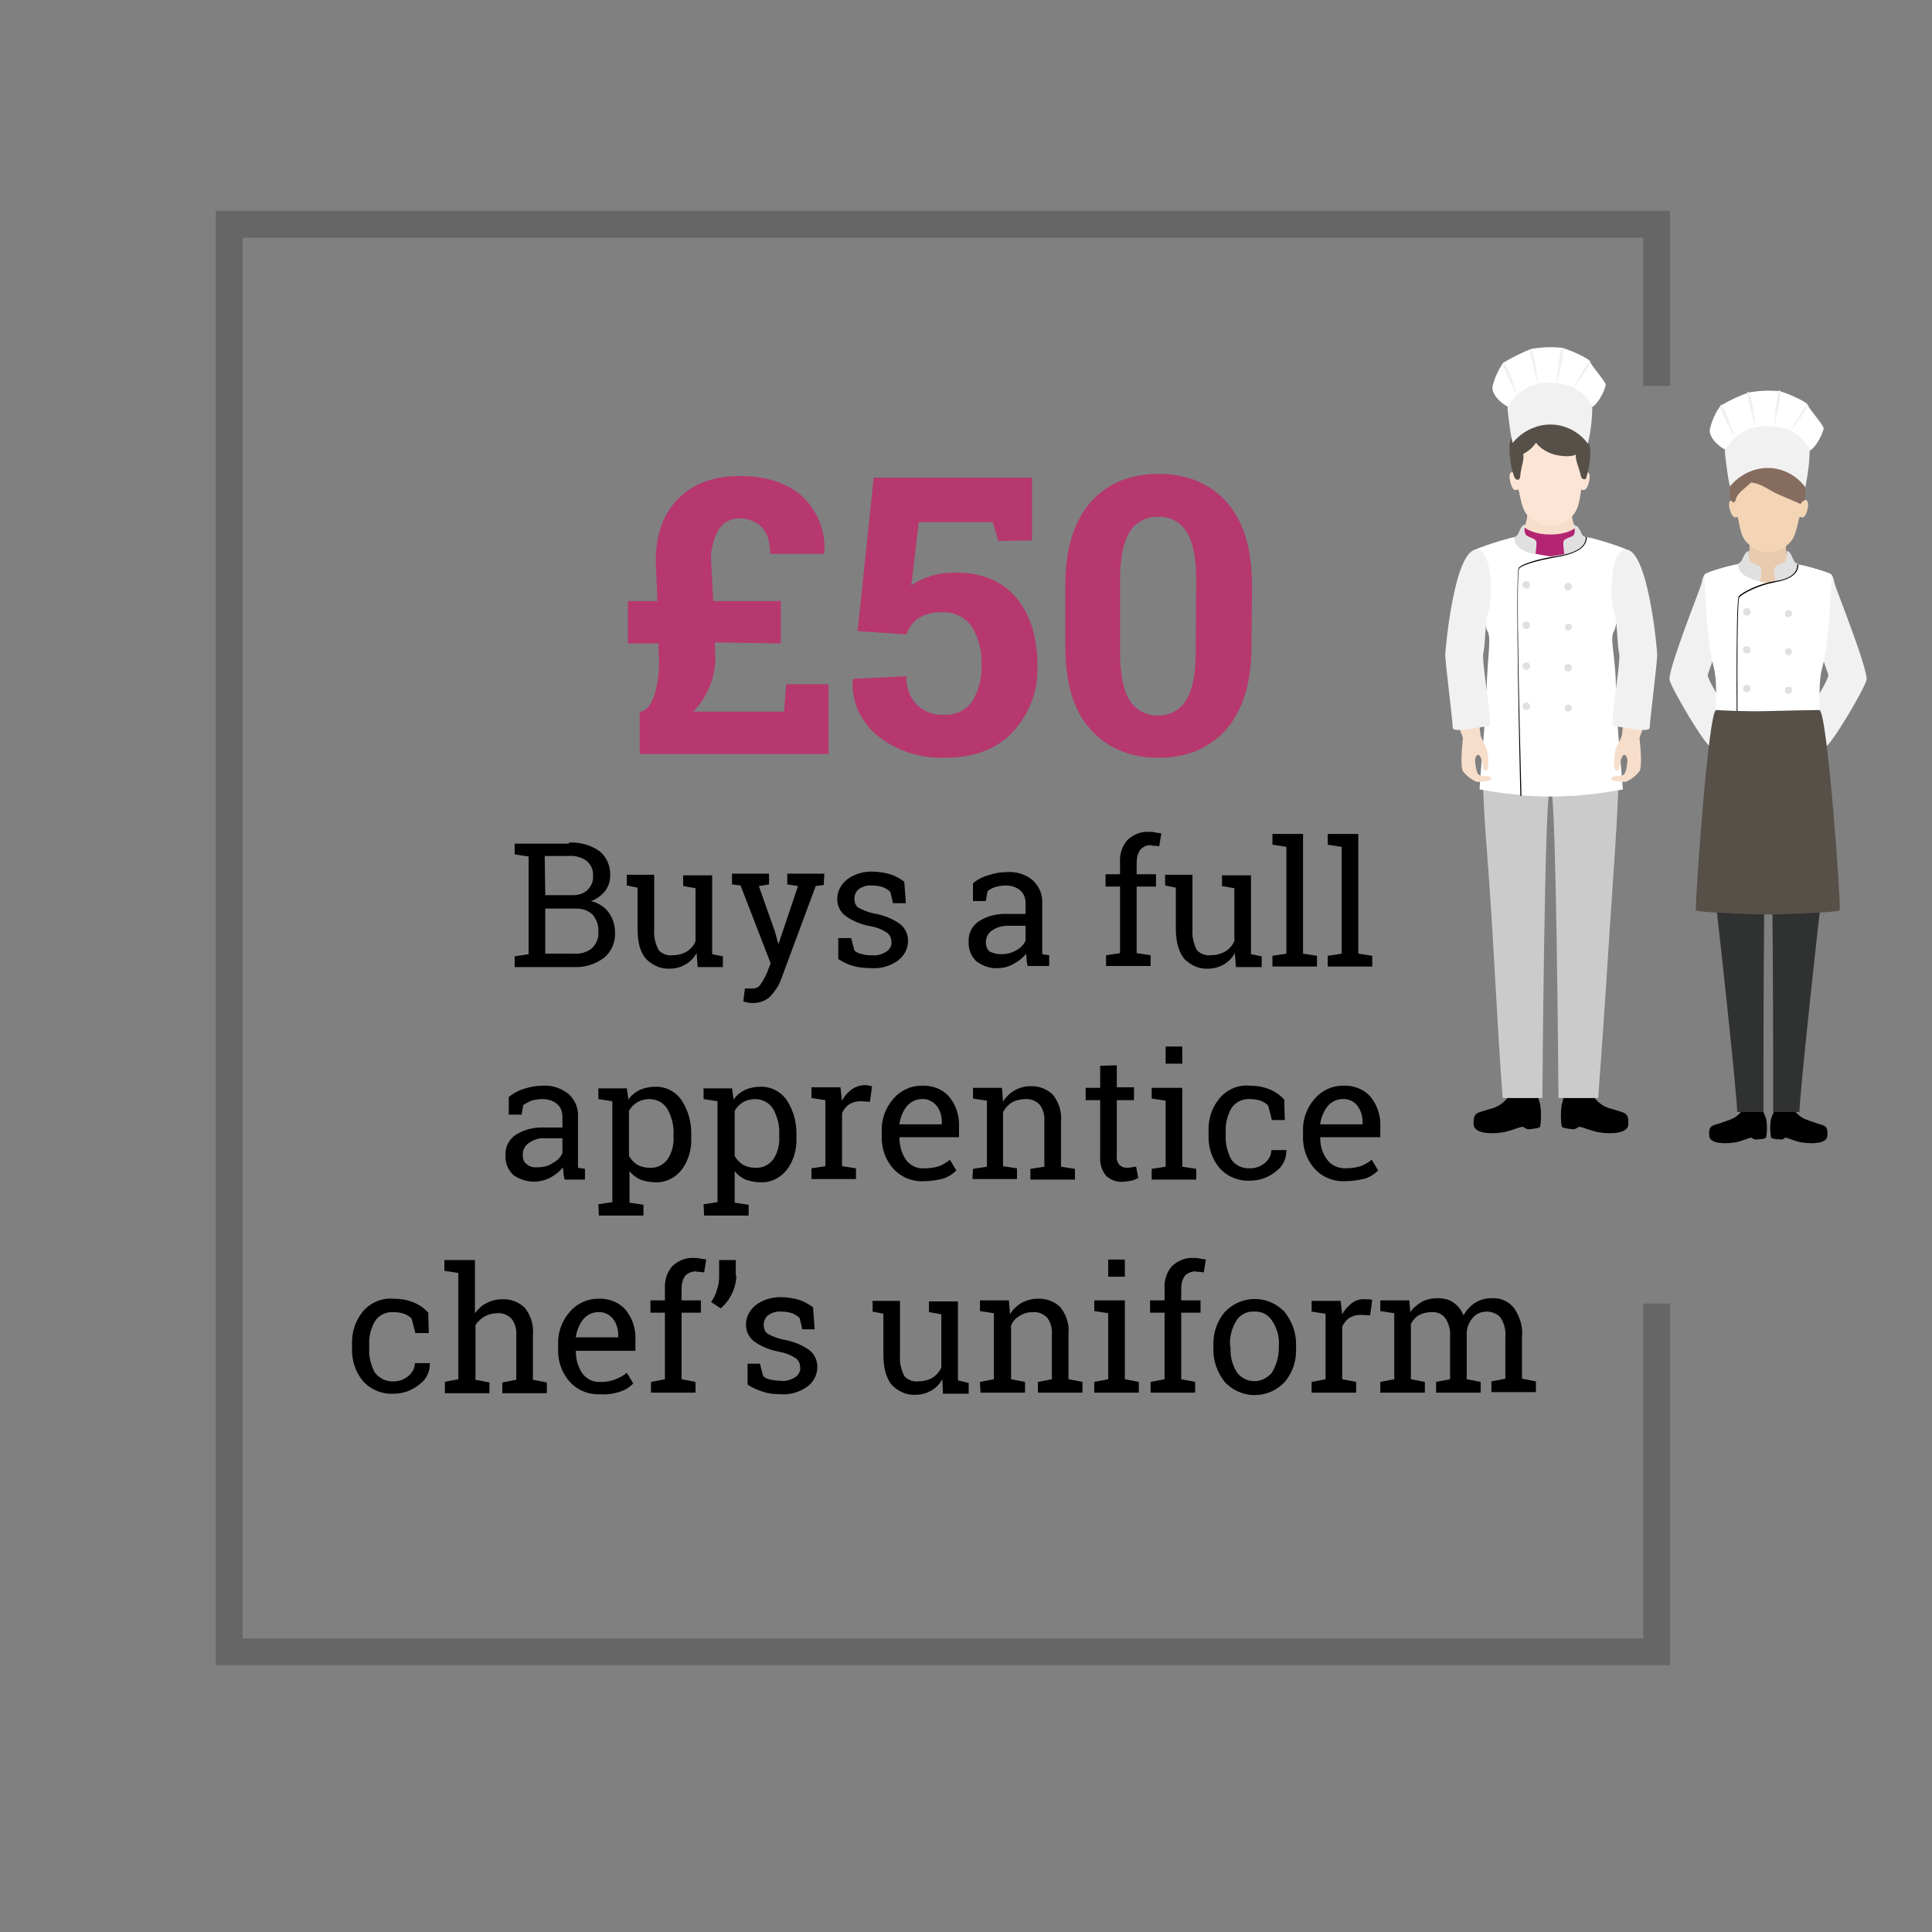 <?xml version="1.0" encoding="utf-8"?>
<!-- Generator: Adobe Illustrator 23.1.1, SVG Export Plug-In . SVG Version: 6.00 Build 0)  -->
<svg version="1.1" id="Layer_1" xmlns="http://www.w3.org/2000/svg" xmlns:xlink="http://www.w3.org/1999/xlink" x="0px" y="0px"
	 viewBox="0 0 360 360" style="enable-background:new 0 0 360 360;" xml:space="preserve">
<rect x="0" y="0" width="360" height="360" fill="#808080" stroke="none"/>
<style type="text/css">
	.st0{fill:#F1F1F1;}
	.st1{fill:#010000;}
	.st2{fill:#303131;}
	.st3{fill:#E8CBAF;}
	.st4{fill:#F3D5B6;}
	.st5{fill:#866B5F;}
	.st6{fill:#FFFFFF;}
	.st7{fill:#E1E0E0;}
	.st8{fill:#575049;}
	.st9{fill:#CBCBCB;}
	.st10{fill:#F7DECB;}
	.st11{fill:#B32572;}
	.st12{fill:#FCE5D5;}
	.st13{fill:#B6386E;}
	.st14{fill:#666666;}
</style>
<title>Artboard 19</title>
<path class="st0" d="M319.6,108.9c-0.2-0.8-1.2-2.1-1.9-1.8l-0.1,0.1c-0.3,0.2-0.4,0.9-0.6,1.7s-6.3,16.1-5.9,17.8
	c0.4,1.7,6.6,12.2,7.7,12.5c0.9-0.6,1.8-1.3,2.6-2c1.3-1,2.4-2.1,2.4-2.1c-0.9-0.9-5.4-7.8-5.6-9.3c0,0,2.2-6.3,2.6-8.1l-0.3-3.8
	C320.4,112.2,320.1,110.5,319.6,108.9L319.6,108.9z"/>
<path class="st0" d="M339.3,108.9c0.2-0.8,1.2-2.1,1.9-1.8l0.1,0.1c0.3,0.2,0.4,0.9,0.6,1.7s6.3,16.1,5.9,17.8
	c-0.4,1.7-6.6,12.2-7.7,12.5c-0.9-0.6-1.8-1.3-2.6-2c-1.3-1-2.4-2.1-2.4-2.1c0.9-0.9,5.4-7.8,5.6-9.3c0,0-2.2-6.3-2.6-8.1l0.3-3.8
	C338.5,112.2,338.8,110.5,339.3,108.9L339.3,108.9z"/>
<path class="st1" d="M324.5,207.1c-1.2,1.5-2.5,1.6-3.7,2.1c-1.6,0.6-2.5,0.3-2.3,2.5c0.1,1.3,2.5,1.5,4.6,1.2
	c1.5-0.2,2.9-1,3.3-0.9c0.3,0.3,0.7,0.4,1.1,0.3c0.7,0,1.5-0.1,1.6-0.4c0.2-1.1,0.2-2.3,0-3.4c-0.2-0.5-0.3-0.9-0.6-1.4L324.5,207.1
	z"/>
<path class="st1" d="M334.5,207.1c1.2,1.5,2.5,1.6,3.7,2.1c1.6,0.6,2.5,0.3,2.3,2.5c-0.1,1.3-2.5,1.5-4.6,1.2
	c-1.5-0.2-2.9-1-3.3-0.9c-0.3,0.3-0.6,0.4-1,0.3c-0.7,0-1.5-0.1-1.6-0.4c-0.2-1.1-0.2-2.3,0-3.4c0.2-0.5,0.3-0.9,0.6-1.4
	L334.5,207.1z"/>
<path class="st2" d="M337.9,134.8h-16.8c-0.8,1.6-4.3,8.7-2.4,24.6s5,45,5,47.8h4.9c0,0-0.1-57.1,0.8-58.1h0.2
	c0.9,0.9,0.8,58.1,0.8,58.1h4.9c0-2.8,3.1-31.9,5-47.8S339,136.4,337.9,134.8L337.9,134.8z"/>
<path class="st3" d="M329.5,124.3c1-3.8,7.8-16,7.6-16.5s0.7,0-2-1.6s-2.3-4.4-2.3-5.2H326c0,0.8,0.3,3.6-2.3,5.2s-1.6,1.7-1.8,2.2
	s6.5,12.1,7.5,15.8v0.4c0-0.1,0-0.1,0-0.2c0,0.1,0,0.1,0,0.2L329.5,124.3L329.5,124.3z"/>
<path class="st4" d="M333.5,101.1l-0.3,0.3c-0.3,0.3-0.7,0.6-1.1,0.8c-0.3,0.2-0.7,0.4-1.1,0.5c-0.3,0.1-0.7,0.2-1,0.2
	c-0.4,0.1-0.9,0.1-1.3,0c-0.4-0.1-0.7-0.2-1-0.3c-0.4-0.1-0.7-0.3-1.1-0.6c-0.4-0.3-0.8-0.6-1.1-0.9c-1.5-1.4-1.5-5.1-1.8-4.8
	c-0.8,0.6-1.4-1.1-1.5-2s0.3-1.4,0.8-1s0.4,0,0.5-0.6c0-0.2,0.1-0.3,0.1-0.5s0.2-0.5,0.3-0.8c0.1-0.3,0.3-0.6,0.4-0.9
	c0.2-0.3,0.4-0.7,0.6-1c0.2-0.3,0.5-0.6,0.8-0.9c0.3-0.3,0.6-0.6,1-0.8c0.4-0.2,0.8-0.4,1.3-0.6c0.5-0.1,1.1-0.2,1.6-0.2
	c0.5,0,1,0.1,1.5,0.2c0.4,0.1,0.9,0.3,1.3,0.6c0.4,0.2,0.7,0.5,1,0.8c0.3,0.3,0.6,0.6,0.8,0.9c0.2,0.3,0.4,0.7,0.6,1
	c0.1,0.3,0.3,0.6,0.4,0.9s0.2,0.5,0.3,0.8s0.1,0.3,0.1,0.5c0.1,0.5,0.1,1,0.5,0.6s0.9,0,0.8,1s-0.6,2.6-1.4,2
	C335,96.1,335,99.7,333.5,101.1L333.5,101.1z"/>
<path class="st5" d="M326.3,89.9c1.4,0.2,1.9,0.5,4.2,1.8c2,1,4.5,1.9,4.9,2.2c0.2,0.1,0.3-0.5,0.9-0.7c0.3-2,0-4-1-5.8
	c-1.6-2.7-6.2-3.8-9.4-2c-0.3,0.2-0.1,0.3-0.9,0.5c-1.6,0.4-2.7,3-2.7,5.6s0.3,1.4,0.7,2.2c0.1,0.3,0.3-1.2,1.6-2.3L326.3,89.9
	L326.3,89.9z"/>
<path class="st6" d="M324.3,105.1c0-0.3-6.7,1.5-6.7,2s0.4,11.7,1.5,16.3c0.6,2.3,0.8,3.3,0.6,9.7c-0.1,5.1-1.7,10.2-1.9,13.1
	c0,0,6.4,1.7,17.2,1c0,0,0.4-35.1-0.3-35.9c-1.1-1.4-2.8-2.3-4.6-2.5C327.4,108.3,324.3,107.7,324.3,105.1L324.3,105.1z"/>
<path class="st6" d="M334.8,105.2c0-0.3,6.5,1.5,6.5,1.9s-0.4,11.7-1.5,16.3c-0.6,2.3-0.9,3.3-0.7,9.7c0.1,5.1,1.7,10.2,1.9,13.1
	c0,0-6.3,1.7-17.1,1c0,0-0.5-35.2,0.2-36c1.6-1.3,3.4-2.2,5.4-2.6C332.8,107.9,334.7,107.7,334.8,105.2L334.8,105.2z"/>
<path class="st7" d="M333.9,114.3c0,0.4-0.3,0.7-0.6,0.7c0,0,0,0,0,0c-0.4,0-0.7-0.2-0.7-0.6c0-0.4,0.2-0.7,0.6-0.7
	c0.1,0,0.1,0,0.2,0C333.6,113.7,333.9,113.9,333.9,114.3z"/>
<path class="st7" d="M326.2,114c0,0.4-0.3,0.7-0.7,0.7s-0.7-0.3-0.7-0.7c0-0.4,0.3-0.7,0.7-0.7S326.2,113.6,326.2,114L326.2,114z"/>
<path class="st7" d="M333.9,121.4c0,0.4-0.3,0.7-0.6,0.7c0,0,0,0,0,0c-0.4,0-0.7-0.2-0.7-0.6c0-0.4,0.2-0.7,0.6-0.7
	c0.1,0,0.1,0,0.2,0C333.6,120.8,333.9,121.1,333.9,121.4z"/>
<path class="st7" d="M326.2,121.1c0,0.4-0.3,0.7-0.7,0.7s-0.7-0.3-0.7-0.7c0-0.4,0.3-0.7,0.7-0.7S326.2,120.8,326.2,121.1
	L326.2,121.1z"/>
<path class="st7" d="M333.9,128.6c0,0.4-0.3,0.7-0.6,0.7c0,0,0,0,0,0c-0.4,0-0.7-0.2-0.7-0.6c0-0.4,0.2-0.7,0.6-0.7
	c0.1,0,0.1,0,0.2,0C333.6,127.9,333.9,128.2,333.9,128.6z"/>
<path class="st7" d="M326.2,128.3c0,0.4-0.3,0.7-0.7,0.7c-0.4,0-0.7-0.3-0.7-0.7c0-0.4,0.3-0.7,0.7-0.7S326.2,127.9,326.2,128.3
	L326.2,128.3z"/>
<path class="st7" d="M333.9,137c0,0.4-0.3,0.6-0.6,0.6c-0.4,0-0.7-0.3-0.7-0.6s0.3-0.7,0.6-0.7C333.6,136.3,333.9,136.6,333.9,137
	C333.9,137,333.9,137,333.9,137z"/>
<path class="st7" d="M326.2,136.6c0,0.4-0.3,0.7-0.7,0.7c-0.4,0-0.7-0.3-0.7-0.7c0-0.4,0.3-0.7,0.7-0.7S326.2,136.3,326.2,136.6
	L326.2,136.6z"/>
<path class="st7" d="M328,108.3c0.1-0.7,0.2-1.4,0.2-2.2c0-0.9-1.7-0.9-2.1-1.6c-0.3-0.6-0.3-1.2-0.2-1.8c0,0-0.5-0.2-1.1,1.2
	s-0.9,0.8-0.9,1.2S323.6,107.4,328,108.3L328,108.3z"/>
<path class="st7" d="M330.8,108.3c-0.1-0.7-0.2-1.5-0.2-2.2c0-0.9,1.7-0.9,2.1-1.6c0.3-0.6,0.3-1.2,0.2-1.8c0,0,0.5-0.3,1.1,1.2
	s0.9,0.8,0.9,1.2S335.3,107.5,330.8,108.3L330.8,108.3z"/>
<path class="st1" d="M323.7,147.2c0-3.6-0.4-35.3,0.3-36.1s3.9-2.4,6.7-2.8c2.7-0.4,4.2-1.4,4.2-3.1h0.2c0,1.8-1.6,2.8-4.4,3.3
	s-5.9,2-6.6,2.8c-0.5,0.7-0.4,21.9-0.2,36L323.7,147.2z"/>
<path class="st8" d="M339,132.3c-1.5,0-5.4,0.1-9.6,0.2s-8.1-0.1-9.6-0.2s-4,36.7-3.8,37.3c0.1,0.3,5.4,0.6,11.6,0.8h3.6
	c6.2-0.2,11.5-0.5,11.6-0.8C343.1,169,340.5,132.3,339,132.3L339,132.3z"/>
<path class="st6" d="M321.5,83.8c-1.1-0.5-3.1-2.2-2.9-3.8c0.4-1.6,1-3.1,2-4.4c1.7-1,3.5-1.9,5.4-2.5c1.8-0.3,3.7-0.4,5.6-0.2
	c1.1,0.2,5.2,2,5.3,2.6s2.9,3.7,2.9,4.3s-1.2,3.4-2.6,4.2L321.5,83.8z"/>
<path class="st0" d="M337.2,83.7c-0.5-0.8-2.2-4.3-7.7-4.3h-0.2c-3.2-0.1-6.2,1.6-7.8,4.4c-0.1,0.1-0.1,0.3-0.1,0.4
	c0.1,1.3,0.8,6.6,1,6.4c1.7-2.1,4.3-3.4,7-3.4c2.8,0,5.4,1.4,7,3.6C336.9,88.3,337.2,86,337.2,83.7L337.2,83.7z"/>
<path class="st0" d="M323.2,81.6c-0.6-2.3-2-6.2-2.6-6.1S323.3,81.8,323.2,81.6z"/>
<path class="st0" d="M327.1,79.6c-0.2-2.4-0.8-6.6-1.4-6.6S327.2,79.8,327.1,79.6z"/>
<path class="st0" d="M330.6,79.4c0.6-2.3,1.5-6.4,1-6.7S330.5,79.6,330.6,79.4z"/>
<path class="st0" d="M333.6,80.4c1.3-1.6,3.5-4.7,3.2-5.1S333.5,80.5,333.6,80.4z"/>
<path class="st1" d="M281.1,204.3c-0.9,1.3-2.2,2.1-3.7,2.4c-1.9,0.7-3,0.4-2.8,2.9c0.1,1.5,2.9,1.8,5.4,1.4c1.8-0.3,3.4-1.2,3.9-1
	c0.3,0.3,0.8,0.5,1.2,0.4c0.9-0.1,1.8-0.2,1.9-0.5c0.2-1.3,0.2-2.7,0-4.1c-0.2-0.5-0.3-1.1-0.4-1.6L281.1,204.3z"/>
<path class="st1" d="M296.9,204.3c0.9,1.3,2.2,2.1,3.7,2.4c1.9,0.7,3,0.4,2.8,2.9c-0.1,1.5-2.9,1.8-5.4,1.4c-1.8-0.3-3.4-1.2-3.9-1
	c-0.3,0.3-0.8,0.5-1.2,0.4c-0.8-0.1-1.8-0.2-1.9-0.5c-0.2-1.3-0.2-2.7,0-4.1c0.2-0.5,0.3-1.1,0.4-1.6L296.9,204.3z"/>
<path class="st9" d="M300,132.9h-22.1c-1.3,5.4-2.3,6.6-0.9,24.8c1.4,17.9,1.8,31.1,3,46.9h7.4c0,0,0.4-56.6,1.4-57.6h0.2
	c1,1,1.4,57.6,1.4,57.6h7.4c1.2-15.8,1.8-26.7,3.1-45.6C302,142.3,301.8,139.2,300,132.9L300,132.9z"/>
<path class="st10" d="M288.8,120.5c1.2-4.2,9.5-17.7,9.3-18.3s0.8,0-2.4-1.8s-2.8-4.9-2.8-5.8h-8.3c0,0.9,0.4,4-2.8,5.8
	s-2,1.9-2.2,2.5s7.9,13.4,9.1,17.6v0.4c0-0.1,0-0.2,0.1-0.2c0,0.1,0,0.2,0,0.2L288.8,120.5L288.8,120.5z"/>
<path class="st11" d="M284.1,98.3c0.4,0.3,1.8,1.3,4.8,1.3c3.1,0,4.5-1.1,4.7-1.3s1,3.3,1.2,3.6s-2.2,2.2-6.4,2.1s-5.4-0.7-5.6-1.7
	S284.1,98.3,284.1,98.3z"/>
<path class="st6" d="M282.4,100.1c0-0.3-8.1,2.2-8.1,2.7s2.2,13.7,2.9,14.9s0,4.4-0.2,10.7c-0.1,5.1-1.2,15.8-1.3,18.7
	c6.3,1.2,12.6,1.5,19,1.1c0,0,0.9-41.7,0.2-42.5s-3.8-1.7-6.5-2.1S282.5,102.6,282.4,100.1L282.4,100.1z"/>
<path class="st12" d="M293,96.1l-0.3,0.3c-0.4,0.3-0.7,0.6-1.1,0.8c-0.4,0.2-0.7,0.4-1.1,0.5c-0.3,0.1-0.7,0.2-1.1,0.2
	c-0.4,0.1-0.9,0.1-1.3,0c-0.4-0.1-0.7-0.2-1.1-0.3c-0.4-0.2-0.8-0.4-1.1-0.6c-0.4-0.3-0.8-0.6-1.2-0.9c-1.5-1.5-1.5-5.2-1.9-4.9
	c-0.9,0.6-1.4-1.1-1.5-2.1s0.4-1.4,0.8-1s0.4,0,0.5-0.6c0-0.2,0.1-0.4,0.1-0.5c0.1-0.3,0.2-0.5,0.3-0.8s0.3-0.6,0.4-0.9
	c0.2-0.3,0.4-0.7,0.6-1c0.2-0.4,0.5-0.7,0.8-1c0.3-0.3,0.7-0.6,1.1-0.8c0.4-0.2,0.9-0.4,1.3-0.6c0.5-0.1,1.1-0.2,1.6-0.2
	c0.5,0,1.1,0.1,1.6,0.2c0.5,0.1,0.9,0.3,1.3,0.6c0.4,0.2,0.7,0.5,1,0.8c0.3,0.3,0.6,0.6,0.8,1c0.4,0.6,0.8,1.3,1,1.9
	c0.1,0.3,0.2,0.5,0.3,0.8c0.1,0.2,0.1,0.3,0.1,0.5c0.1,0.6,0.1,1,0.5,0.6s0.9,0,0.8,1s-0.6,2.7-1.5,2.1
	C294.5,91,294.5,94.7,293,96.1L293,96.1z"/>
<path class="st8" d="M282.2,80.5c-0.4,0.5-0.6,1.1-0.8,1.7c-0.2,1.1-0.2,2.2,0,3.2c0.1,1.1,0.3,2.2,0.7,3.3c0.1,0.3,0.3,0.7,0.7,0.7
	s0.5-0.5,0.5-1c0.2-1.5,0.8-3.1,0.5-3.8c1-0.5,1.8-1.2,2.4-2.1c0.8,1,1.9,1.7,3.1,2.1c0.8,0.3,3.3,0.7,4.3,0.1c0,1.3,0.6,2.3,1,4.1
	c0,0.1,0.2,0.5,0.6,0.5s0.4-0.2,0.4-0.4c0.4-1.2,0.6-2.5,0.7-3.7c0.1-1,0-2-0.3-3c-0.7-1.7-2-3.1-3.7-3.8c-2-1-4.9-1-6.2,1.1
	c-0.1,0.1-0.1,0.2-0.2,0.3c-0.6-0.1-1.2-0.2-1.8-0.2C283.4,79.5,282.7,79.9,282.2,80.5L282.2,80.5z"/>
<path class="st6" d="M295.5,100.1c0-0.3,8,2.1,8,2.6s-2,13.8-2.8,15s0.4,5.1,0.4,10.4c0,5.1,1.1,16.1,1.3,19
	c-6.3,1.2-12.7,1.6-19.1,1.1c0,0-0.9-41.7-0.3-42.5s3.8-1.7,6.5-2.1S295.4,102.6,295.5,100.1L295.5,100.1z"/>
<path class="st7" d="M292.9,109.3c0,0.4-0.3,0.7-0.7,0.7c-0.4,0-0.7-0.3-0.7-0.7c0-0.4,0.3-0.7,0.7-0.7
	C292.6,108.6,292.9,108.9,292.9,109.3z"/>
<path class="st7" d="M285.1,109c0,0.4-0.3,0.7-0.7,0.7s-0.7-0.3-0.7-0.7c0-0.4,0.3-0.7,0.7-0.7S285.1,108.6,285.1,109L285.1,109z"/>
<path class="st7" d="M292.9,116.8c0,0.4-0.3,0.7-0.7,0.7c-0.4,0-0.6-0.4-0.6-0.7c0-0.3,0.3-0.5,0.6-0.6
	C292.6,116.2,292.9,116.5,292.9,116.8C292.9,116.8,292.9,116.8,292.9,116.8z"/>
<path class="st7" d="M285.1,116.5c0,0.4-0.3,0.7-0.7,0.7s-0.7-0.3-0.7-0.7l0,0c0-0.4,0.3-0.7,0.7-0.7S285.1,116.1,285.1,116.5z"/>
<path class="st7" d="M292.9,124.4c0,0.4-0.3,0.7-0.7,0.7c-0.4,0-0.7-0.3-0.7-0.7c0-0.4,0.3-0.7,0.7-0.7
	C292.6,123.7,292.9,124,292.9,124.4z"/>
<path class="st7" d="M285.1,124.1c0,0.4-0.3,0.7-0.7,0.7s-0.7-0.3-0.7-0.7l0,0c0-0.4,0.3-0.7,0.7-0.7S285.1,123.7,285.1,124.1z"/>
<path class="st7" d="M292.9,131.9c0,0.4-0.3,0.7-0.7,0.7c-0.4,0-0.7-0.3-0.6-0.7c0-0.4,0.3-0.6,0.6-0.6
	C292.6,131.3,292.9,131.6,292.9,131.9z"/>
<path class="st7" d="M285.1,131.6c0,0.4-0.3,0.7-0.7,0.7s-0.7-0.3-0.7-0.7s0.3-0.7,0.7-0.7S285.1,131.3,285.1,131.6z"/>
<path class="st7" d="M286.1,103.3c0.1-0.7,0.2-1.4,0.2-2.2c0-0.9-1.7-0.9-2-1.5c-0.3-0.5-0.3-1.2-0.1-1.8c0,0-0.5-0.3-1.1,1.2
	s-0.9,0.8-0.9,1.1S281.8,102.4,286.1,103.3z"/>
<path class="st7" d="M291.5,103.3c-0.1-0.7-0.2-1.4-0.2-2.2c0-0.9,1.7-0.9,2-1.5c0.2-0.5,0.2-1.2-0.1-1.7c0,0,0.7-0.3,1.3,1.1
	s0.9,0.8,0.9,1.1S295.8,102.4,291.5,103.3L291.5,103.3z"/>
<path class="st10" d="M276.5,144.6c-1.4,0.1-1.4-1.2-1.6-2.3s0.3-2,0.8-1.5s0.6,2.7,0.9,2.8s0.9,0.1,0.7-2.4s-0.9-2.6-1.4-4.1l0,0
	c-0.1-0.7-0.2-1.4-0.2-2.1l-3.8,0.4c0.2,1,0.4,1.1,0.7,2.1l0,0c-0.2,1.9-0.5,5.4,0,6.2c0.7,0.9,1.6,1.6,2.6,2c0.9,0,1.7-0.1,2.5-0.3
	C278,145.2,278.1,144.5,276.5,144.6L276.5,144.6z"/>
<path class="st10" d="M301.6,144.6c1.4,0.1,1.4-1.2,1.6-2.3s-0.3-2-0.8-1.5s-0.6,2.7-0.9,2.8s-0.9,0.1-0.7-2.4s0.9-2.6,1.4-4.1l0,0
	c0.1-0.7,0.2-1.4,0.2-2.1l3.8,0.4c-0.2,1-0.4,1.1-0.7,2.1l0,0c0.2,1.9,0.5,5.4,0,6.2c-0.7,0.9-1.6,1.6-2.6,2c-0.9,0-1.7-0.1-2.5-0.3
	C300.1,145.2,300.1,144.5,301.6,144.6L301.6,144.6z"/>
<path class="st0" d="M275.3,102.4c-4.3-0.4-6,18.7-6,19.7c0.1,2.1,1.4,12.4,1.4,13.5s5.8-0.3,6.7-0.3s-1.4-12-1-13.6s0.3-6.3,1-7.9
	C278.1,112,278.2,102.7,275.3,102.4L275.3,102.4z"/>
<path class="st1" d="M283.3,148.3c-0.1-4.3-1-41.7-0.3-42.5s3.9-1.7,6.6-2.1s5.9-1.2,5.9-3.6h0.2c-0.1,2.5-3.2,3.3-6.1,3.8
	s-5.8,1.3-6.5,2s0.1,30.9,0.4,42.4L283.3,148.3z"/>
<path class="st0" d="M302.8,102.4c4.3-0.4,6,18.7,6,19.7c-0.1,2.1-1.4,12.4-1.4,13.5s-5.8-0.3-6.7-0.3s1.4-12,1-13.6s-0.3-6.3-1-7.9
	C300,112,299.9,102.7,302.8,102.4L302.8,102.4z"/>
<path class="st6" d="M281,75.8c-1.1-0.5-3.1-2.2-2.9-3.8c0.4-1.6,1.1-3.1,2-4.4c1.7-1,3.4-1.9,5.3-2.6c1.8-0.3,3.7-0.4,5.6-0.2
	c1.1,0.2,5.2,2,5.3,2.6s2.9,3.7,2.9,4.3s-1.2,3.4-2.6,4.2L281,75.8z"/>
<path class="st0" d="M296.7,75.7c-0.5-0.8-2.2-4.3-7.7-4.4h-0.2c-3.2-0.1-6.2,1.6-7.8,4.4c-0.1,0.1-0.1,0.3-0.1,0.4
	c0.1,1.3,0.8,6.6,1,6.4c1.7-2.1,4.3-3.4,7-3.4c2.8,0,5.4,1.4,7,3.6C296.4,80.4,296.7,78,296.7,75.7L296.7,75.7z"/>
<path class="st0" d="M282.7,73.7c-0.6-2.3-2-6.2-2.6-6.1S282.8,73.9,282.7,73.7z"/>
<path class="st0" d="M286.6,71.7c-0.2-2.4-0.8-6.6-1.4-6.6S286.7,71.9,286.6,71.7z"/>
<path class="st0" d="M290.1,71.5c0.6-2.3,1.5-6.4,1-6.7S290,71.7,290.1,71.5z"/>
<path class="st0" d="M293.1,72.4c1.3-1.6,3.5-4.7,3.2-5.1S293,72.6,293.1,72.4z"/>
<path class="st13" d="M133.2,119.7l0.1,3c0,1.8-0.4,3.6-1.1,5.3c-0.7,1.7-1.7,3.2-3,4.6h16.9l0.4-5.1h7.9v13h-35.2v-7.9h0.3
	c1.1-0.3,1.9-1.4,2.5-3.3c0.6-2,0.8-4,0.8-6l-0.1-3.4h-5.7v-7.9h5.5l-0.3-7.5c0-4.9,1.4-8.8,4.2-11.6c2.8-2.8,6.6-4.2,11.4-4.2
	c5,0,9,1.3,11.8,3.9c2.8,2.7,4.3,6.5,4,10.4l-0.1,0.2h-10c0-2.3-0.5-3.9-1.6-5c-1.1-1.1-2.6-1.6-4.1-1.6c-1.6,0-3.1,0.7-3.9,2.1
	c-1,1.8-1.5,3.8-1.4,5.8l0.4,7.5h12.6v7.9L133.2,119.7z"/>
<path class="st13" d="M186,100.8l-1-3.5h-13.8l-1.4,11.8c1.1-0.8,2.2-1.3,3.5-1.7c1.4-0.5,2.9-0.7,4.4-0.7c4.9-0.1,8.8,1.4,11.5,4.5
	c2.7,3.1,4.1,7.3,4.1,12.8c0.2,4.5-1.4,8.9-4.5,12.3c-3,3.3-7.3,4.9-12.9,4.9c-4.4,0.1-8.6-1.2-12.1-3.9c-3.3-2.5-5.2-6.5-4.9-10.6
	l0.1-0.2l9.9-0.5c-0.1,2,0.6,3.9,1.9,5.3c1.4,1.3,3.2,2,5.1,1.9c2.1,0.1,4.1-0.8,5.3-2.6c1.2-2,1.8-4.3,1.7-6.7
	c0.1-2.5-0.5-5-1.8-7.1c-1.2-1.8-3.3-2.8-5.5-2.7c-1.6-0.1-3.1,0.3-4.5,1.1c-1,0.7-1.8,1.8-2.2,3l-9.1-0.6l3-28.6h29.5v11.7
	L186,100.8z"/>
<path class="st13" d="M233.2,120.4c0,6.8-1.6,11.9-4.7,15.5c-3.1,3.5-7.3,5.3-12.6,5.3c-5.3,0-9.6-1.8-12.7-5.3
	c-3.2-3.5-4.7-8.7-4.7-15.5v-11.3c0-6.8,1.6-11.9,4.7-15.5c3.1-3.5,7.3-5.3,12.7-5.3c5.3,0,9.6,1.8,12.7,5.3
	c3.1,3.5,4.7,8.7,4.7,15.5L233.2,120.4z M222.9,108c0-4.1-0.6-7-1.8-8.9c-1.1-1.8-3.1-2.9-5.3-2.8c-2.1-0.1-4.2,1-5.3,2.8
	c-1.2,1.9-1.8,4.9-1.8,9v13.4c0,4.1,0.6,7.1,1.8,9c1.1,1.8,3.2,2.9,5.3,2.8c2.1,0.1,4.1-1,5.2-2.8c1.2-1.9,1.8-4.9,1.8-9L222.9,108z
	"/>
<path d="M106,157c2-0.1,4,0.4,5.7,1.6c1.4,1.1,2.1,2.9,2,4.7c0,1-0.4,2-1,2.8c-0.7,0.8-1.6,1.5-2.6,1.8c1.3,0.3,2.5,1,3.3,2.1
	c0.8,1.1,1.2,2.4,1.2,3.7c0.1,1.8-0.6,3.6-2.1,4.8c-1.6,1.2-3.6,1.8-5.6,1.7H95.9v-2l2.6-0.4v-18.2l-2.6-0.4v-2H106z M101.6,166.8
	h5.2c1,0,2-0.3,2.7-1c0.7-0.7,1.1-1.6,1-2.6c0.1-1.1-0.4-2.1-1.2-2.8c-1-0.7-2.2-1-3.4-0.9h-4.4L101.6,166.8z M101.6,169.3v8.4h5.4
	c1.2,0.1,2.4-0.3,3.3-1c0.8-0.8,1.3-1.9,1.2-3c0.1-1.1-0.3-2.3-1-3.2c-0.8-0.8-1.9-1.2-3-1.2L101.6,169.3z"/>
<path d="M129.8,177.6c-1,1.8-2.9,2.9-5,2.9c-1.6,0.1-3.2-0.6-4.4-1.8c-1.1-1.2-1.6-3.1-1.6-5.6v-7.7l-2-0.4v-2h5.1v10.2
	c-0.1,1.3,0.2,2.6,0.8,3.8c0.6,0.7,1.6,1.1,2.5,1c1,0,1.9-0.2,2.8-0.7c0.7-0.5,1.3-1.1,1.6-1.9v-9.9l-2.3-0.4v-2h5.4v14.7l2,0.4v2
	H130L129.8,177.6z"/>
<path d="M153.5,164.9l-1.5,0.2l-6.5,17.5c-0.4,1.1-1.1,2.1-1.9,3c-0.9,0.9-2.1,1.3-3.3,1.3c-0.3,0-0.6,0-0.9-0.1
	c-0.3,0-0.6-0.1-0.9-0.2l0.3-2.4h0.6h0.8c0.7,0,1.3-0.3,1.6-0.9c0.4-0.6,0.8-1.3,1.1-2l0.7-1.8l-5.6-14.5l-1.6-0.2v-2h6.9v2
	l-1.9,0.3l3,8.5l0.6,2.2h0.1l3.6-10.7l-2-0.3v-2h6.9L153.5,164.9z"/>
<path d="M168.8,168.3h-2.4l-0.5-2.1c-0.4-0.4-0.9-0.7-1.4-0.9c-0.6-0.2-1.3-0.3-2-0.3c-0.9-0.1-1.8,0.2-2.5,0.7
	c-0.5,0.4-0.8,1.1-0.8,1.8c0,0.6,0.2,1.2,0.7,1.6c0.9,0.5,1.9,0.9,2.9,1.1c1.7,0.3,3.4,0.9,4.8,1.9c1,0.7,1.6,1.9,1.6,3.2
	c0,1.5-0.7,2.8-1.9,3.7c-1.4,1-3.1,1.5-4.8,1.4c-1.2,0-2.4-0.1-3.5-0.4c-1-0.3-1.9-0.7-2.8-1.3v-3.9h2.4l0.6,2.3
	c0.4,0.4,0.9,0.6,1.5,0.7c0.6,0.2,1.3,0.2,1.9,0.2c0.9,0.1,1.8-0.2,2.6-0.7c0.6-0.4,1-1.1,0.9-1.8c0-0.7-0.3-1.3-0.8-1.7
	c-0.9-0.6-1.9-1-3-1.2c-1.7-0.3-3.3-0.9-4.7-1.9c-1-0.7-1.6-1.9-1.6-3.2c0-1.4,0.7-2.7,1.8-3.6c1.3-1,3-1.5,4.6-1.5
	c1.2,0,2.4,0.2,3.5,0.5c0.9,0.3,1.8,0.8,2.6,1.4L168.8,168.3z"/>
<path d="M191.5,180.1c-0.1-0.5-0.2-0.9-0.2-1.3s-0.1-0.7-0.1-1.1c-0.6,0.8-1.4,1.4-2.3,1.9c-0.9,0.5-1.9,0.8-2.9,0.8
	c-1.5,0.1-2.9-0.4-4.1-1.3c-1-1-1.5-2.3-1.4-3.7c-0.1-1.5,0.7-3,2-3.8c1.6-1,3.5-1.4,5.4-1.3h3.2v-2c0-0.9-0.3-1.8-1-2.4
	c-0.7-0.6-1.7-0.9-2.6-0.9c-0.7,0-1.4,0.1-2.1,0.3c-0.5,0.2-1,0.4-1.4,0.8l-0.3,1.8h-2.4v-3.3c0.8-0.7,1.8-1.2,2.8-1.5
	c1.2-0.4,2.4-0.6,3.6-0.6c1.7-0.1,3.4,0.4,4.7,1.5c1.2,1.1,1.9,2.6,1.8,4.3v8.9c0,0.2,0,0.4,0,0.6l1.3,0.2v2H191.5z M186.5,177.8
	c1,0,2-0.2,2.8-0.7c0.8-0.4,1.4-1,1.8-1.8v-2.8h-3.3c-1.1,0-2.1,0.3-3,0.9c-0.7,0.5-1.1,1.3-1.1,2.2c0,0.6,0.2,1.3,0.7,1.7
	C185,177.6,185.7,177.8,186.5,177.8L186.5,177.8z"/>
<path d="M206,165.2v-2.3h2.7v-2.2c-0.1-1.5,0.4-3.1,1.4-4.2c1.1-1,2.5-1.6,4-1.5c0.4,0,0.7,0,1.1,0.1c0.4,0.1,0.8,0.1,1.2,0.2
	l-0.4,2.4c-0.2,0-0.4-0.1-0.7-0.1c-0.3,0-0.6,0-0.8-0.1c-0.8-0.1-1.5,0.3-2,0.8c-0.5,0.7-0.7,1.5-0.7,2.4v2.2h3.6v2.3h-3.6v12.4
	l2.6,0.4v2h-8.3v-2l2.6-0.4v-12.4H206z"/>
<path d="M230.1,177.6c-1,1.8-2.9,2.9-5,2.9c-1.6,0.1-3.2-0.6-4.4-1.8c-1-1.2-1.6-3.1-1.6-5.6v-7.7l-2-0.4v-2h5.1v10.2
	c-0.1,1.3,0.2,2.6,0.8,3.8c0.6,0.7,1.6,1.1,2.5,1c1,0,1.9-0.2,2.8-0.7c0.7-0.4,1.3-1.1,1.7-1.9v-9.9l-2.3-0.4v-2h5.4v14.7l2,0.4v2
	h-4.8L230.1,177.6z"/>
<path d="M237.1,157.4v-2h5.7v22.3l2.6,0.4v2h-8.3v-2l2.6-0.4v-19.9L237.1,157.4z"/>
<path d="M247.4,157.4v-2h5.7v22.3l2.6,0.4v2h-8.3v-2l2.6-0.4v-19.9L247.4,157.4z"/>
<path d="M105.2,219.8c-0.1-0.5-0.2-0.9-0.2-1.2s-0.1-0.7-0.1-1.1c-0.6,0.8-1.4,1.4-2.3,1.9c-2.2,1.2-5,1-7-0.5c-1-1-1.5-2.3-1.4-3.7
	c-0.1-1.5,0.7-3,2-3.8c1.6-1,3.5-1.4,5.4-1.3h3.2v-2c0-0.9-0.3-1.8-1-2.4c-0.7-0.6-1.7-0.9-2.7-0.9c-0.7,0-1.4,0.1-2.1,0.3
	c-0.5,0.2-1,0.5-1.5,0.8l-0.3,1.8h-2.4v-3.3c0.9-0.7,1.8-1.2,2.8-1.5c1.2-0.4,2.4-0.6,3.6-0.6c1.7-0.1,3.4,0.5,4.7,1.5
	c1.2,1.1,1.9,2.6,1.8,4.3v8.3c0,0.2,0,0.4,0,0.6s0,0.4,0,0.6l1.3,0.2v2L105.2,219.8z M100.2,217.5c1,0,2-0.2,2.8-0.8
	c0.8-0.4,1.4-1,1.8-1.8v-2.8h-3.3c-1.1-0.1-2.1,0.3-3,0.9c-0.7,0.5-1.1,1.3-1.1,2.2c0,0.7,0.2,1.3,0.7,1.7
	C98.7,217.4,99.4,217.6,100.2,217.5L100.2,217.5z"/>
<path d="M111.5,224.4l2.6-0.4v-18.8l-2.6-0.4v-2h5.3l0.3,2.1c0.5-0.8,1.3-1.4,2.1-1.8c0.9-0.4,1.9-0.6,2.8-0.6c2-0.1,3.9,0.9,5,2.5
	c1.3,2,1.9,4.3,1.8,6.7v0.3c0.1,2.1-0.5,4.3-1.8,6c-1.2,1.5-3,2.4-4.9,2.3c-1,0-1.9-0.2-2.8-0.5c-0.8-0.4-1.5-0.9-2-1.6v5.9l2.6,0.4
	v2h-8.3L111.5,224.4z M125.5,211.5c0.1-1.7-0.3-3.3-1.1-4.8c-0.7-1.2-2-1.9-3.4-1.9c-0.8,0-1.6,0.2-2.3,0.6c-0.6,0.4-1.2,1-1.5,1.6
	v8.4c0.4,0.7,0.9,1.2,1.5,1.6c0.7,0.4,1.5,0.6,2.3,0.6c1.3,0.1,2.6-0.5,3.4-1.6c0.8-1.2,1.2-2.7,1.1-4.2V211.5z"/>
<path d="M131.1,224.4l2.6-0.4v-18.8l-2.6-0.4v-2h5.3l0.3,2.1c0.5-0.8,1.3-1.4,2.1-1.8c0.9-0.4,1.9-0.6,2.8-0.6c2-0.1,3.9,0.9,5,2.5
	c1.3,2,1.9,4.3,1.8,6.7v0.3c0.1,2.1-0.5,4.3-1.8,6c-1.2,1.5-3,2.4-4.9,2.3c-1,0-1.9-0.2-2.8-0.5c-0.8-0.4-1.5-0.9-2-1.6v5.9l2.6,0.4
	v2h-8.3L131.1,224.4z M145.2,211.5c0.1-1.7-0.3-3.3-1.1-4.8c-0.7-1.2-2-1.9-3.4-1.9c-0.8,0-1.6,0.2-2.3,0.6c-0.6,0.4-1.2,1-1.5,1.6
	v8.4c0.4,0.7,0.9,1.2,1.5,1.6c0.7,0.4,1.5,0.6,2.3,0.6c1.3,0.1,2.6-0.5,3.4-1.6c0.8-1.2,1.2-2.7,1.1-4.2L145.2,211.5z"/>
<path d="M151.2,204.6v-2h5.4l0.3,2.5c0.4-0.8,1-1.5,1.8-2.1c0.7-0.5,1.6-0.8,2.4-0.8c0.3,0,0.5,0,0.8,0.1c0.2,0,0.4,0.1,0.6,0.1
	l-0.4,2.9l-1.8-0.1c-0.7,0-1.5,0.2-2.1,0.6c-0.6,0.4-1,1-1.3,1.6v9.9l2.6,0.4v2h-8.3v-2l2.6-0.4v-12.3L151.2,204.6z"/>
<path d="M172.1,220.1c-2.2,0.1-4.3-0.8-5.7-2.4c-1.5-1.7-2.2-3.9-2.1-6.2v-0.7c-0.1-2.2,0.7-4.4,2.2-6.1c1.3-1.5,3.2-2.4,5.2-2.4
	c2-0.1,3.9,0.6,5.2,2.1c1.3,1.6,1.9,3.6,1.8,5.6v1.9h-11.1v0.1c0,1.5,0.4,2.9,1.2,4.1c0.8,1.1,2.1,1.7,3.4,1.6
	c0.9,0,1.9-0.1,2.8-0.4c0.7-0.3,1.4-0.7,2-1.2l1.2,2c-0.7,0.7-1.5,1.2-2.4,1.5C174.6,219.9,173.4,220.1,172.1,220.1z M171.7,204.8
	c-1,0-2,0.5-2.7,1.3c-0.8,1-1.2,2.1-1.4,3.3v0.1h7.9v-0.4c0-1.1-0.3-2.2-1-3.1C173.8,205.2,172.8,204.7,171.7,204.8L171.7,204.8z"/>
<path d="M181.3,217.8l2.6-0.4v-12.3l-2.6-0.4v-2h5.4l0.2,2.6c0.5-0.9,1.3-1.6,2.1-2.1c0.9-0.5,1.9-0.8,2.9-0.8
	c1.6-0.1,3.2,0.5,4.3,1.6c1.1,1.4,1.7,3.2,1.5,5v8.4l2.6,0.4v2h-8.3v-2l2.6-0.4V209c0.1-1.1-0.2-2.3-0.9-3.2c-0.7-0.7-1.7-1.1-2.7-1
	c-0.8,0-1.7,0.2-2.4,0.6c-0.7,0.4-1.3,1.1-1.7,1.8v10.1l2.6,0.4v2h-8.3L181.3,217.8z"/>
<path d="M208.1,198.5v4.1h3.2v2.4h-3.2v10.4c-0.1,0.6,0.1,1.2,0.5,1.7c0.4,0.3,0.8,0.5,1.3,0.5c0.3,0,0.6,0,0.9-0.1
	c0.3,0,0.6-0.1,0.9-0.1l0.4,2.1c-0.4,0.2-0.8,0.4-1.3,0.5c-0.6,0.1-1.1,0.2-1.7,0.2c-1.1,0.1-2.2-0.4-3-1.1c-0.8-1-1.2-2.3-1.1-3.6
	V205h-2.7v-2.3h2.7v-4.1L208.1,198.5z"/>
<path d="M214.6,217.8l2.6-0.4v-12.3l-2.6-0.4v-2h5.7v14.7l2.6,0.4v2h-8.3V217.8z M220.3,198.2h-3.1V195h3.1V198.2z"/>
<path d="M233,217.7c1,0,2-0.4,2.7-1c0.7-0.6,1.2-1.4,1.2-2.4h2.8v0.1c0,1.6-0.7,3-2,3.9c-1.3,1.1-3,1.7-4.8,1.7
	c-2.2,0.1-4.3-0.8-5.7-2.4c-1.4-1.7-2.1-3.9-2-6.1v-0.7c-0.1-2.2,0.6-4.4,2-6.1c1.4-1.7,3.5-2.6,5.7-2.4c1.3,0,2.5,0.2,3.7,0.7
	c1,0.4,2,1.1,2.7,1.9l0.1,3.8H237l-0.7-2.7c-0.4-0.4-0.9-0.7-1.4-0.9c-0.6-0.2-1.3-0.3-2-0.3c-1.4-0.1-2.8,0.6-3.5,1.8
	c-0.7,1.3-1.1,2.8-1,4.3v0.7c-0.1,1.5,0.3,3,1,4.4C230.1,217.1,231.5,217.8,233,217.7z"/>
<path d="M250.6,220.1c-2.2,0.1-4.3-0.8-5.7-2.4c-1.5-1.7-2.2-3.9-2.1-6.2v-0.7c-0.1-2.2,0.7-4.4,2.2-6.1c1.3-1.5,3.2-2.4,5.2-2.4
	c2-0.1,3.9,0.6,5.2,2.1c1.3,1.6,1.9,3.6,1.8,5.6v1.9H246v0.1c0,1.5,0.4,2.9,1.3,4.1c0.8,1.1,2.1,1.6,3.4,1.6c0.9,0,1.9-0.1,2.8-0.4
	c0.8-0.3,1.5-0.7,2.1-1.2l1.2,2c-0.7,0.7-1.5,1.2-2.4,1.5C253.1,219.9,251.9,220.1,250.6,220.1z M250.1,204.8c-1,0-2,0.5-2.7,1.3
	c-0.8,1-1.2,2.1-1.4,3.3v0.1h7.9v-0.4c0-1.1-0.3-2.2-1-3.1C252.3,205.2,251.2,204.7,250.1,204.8L250.1,204.8z"/>
<path d="M73.4,257.4c1,0,2-0.4,2.7-1c0.7-0.6,1.2-1.4,1.2-2.4h2.8v0.1c0,1.6-0.7,3-2,3.9c-1.3,1.1-3,1.7-4.8,1.7
	c-2.2,0.1-4.3-0.8-5.7-2.4c-1.4-1.7-2.1-3.9-2-6.1v-0.7c-0.1-2.2,0.6-4.4,2-6.1c1.4-1.7,3.6-2.6,5.8-2.4c1.3,0,2.5,0.2,3.7,0.7
	c1,0.4,2,1.1,2.7,1.9l0.1,3.8h-2.5l-0.7-2.7c-0.4-0.4-0.9-0.7-1.4-0.9c-0.6-0.2-1.3-0.3-2-0.3c-1.4-0.1-2.8,0.6-3.5,1.8
	c-0.7,1.3-1.1,2.8-1,4.3v0.7c-0.1,1.5,0.3,3,1,4.4C70.6,256.8,72,257.5,73.4,257.4z"/>
<path d="M82.8,257.5l2.6-0.5v-19.8l-2.6-0.4v-2h5.7v9.9c0.6-0.8,1.3-1.5,2.2-1.9c0.9-0.5,1.9-0.7,2.8-0.7c1.6-0.1,3.2,0.5,4.3,1.6
	c1.1,1.4,1.7,3.2,1.5,5.1v8.3l2.6,0.5v2h-8.3v-2l2.6-0.5v-8.3c0.1-1.1-0.2-2.2-0.9-3.1c-0.7-0.7-1.7-1.1-2.7-1
	c-0.8,0-1.6,0.2-2.3,0.6c-0.7,0.4-1.3,1-1.7,1.6v10.2l2.6,0.5v2h-8.3V257.5z"/>
<path d="M111.8,259.8c-2.2,0.1-4.3-0.8-5.7-2.4c-1.5-1.7-2.2-3.9-2.1-6.2v-0.7c-0.1-2.2,0.7-4.4,2.2-6.1c1.3-1.5,3.2-2.4,5.2-2.4
	c2-0.1,3.9,0.6,5.2,2.1c1.3,1.6,1.9,3.6,1.8,5.6v2h-11.1v0.1c0,1.5,0.4,2.9,1.2,4.1c0.8,1.1,2.1,1.7,3.4,1.6c0.9,0,1.9-0.1,2.8-0.5
	c0.8-0.3,1.5-0.7,2.1-1.2l1.2,2c-0.7,0.7-1.5,1.2-2.4,1.5C114.4,259.7,113.1,259.9,111.8,259.8z M111.4,244.5c-1,0-2,0.5-2.7,1.3
	c-0.8,1-1.2,2.1-1.4,3.3v0.1h7.9v-0.4c0-1.1-0.3-2.2-1-3.1C113.5,244.9,112.5,244.4,111.4,244.5L111.4,244.5z"/>
<path d="M121.2,244.6v-2.3h2.7v-2.2c-0.1-1.5,0.4-3.1,1.4-4.2c1.1-1,2.5-1.6,4-1.5c0.4,0,0.7,0,1.1,0.1c0.4,0.1,0.8,0.1,1.2,0.2
	l-0.4,2.4c-0.2,0-0.4-0.1-0.7-0.1c-0.3,0-0.6,0-0.8-0.1c-0.8,0-1.5,0.3-2,0.8c-0.5,0.7-0.7,1.5-0.7,2.4v2.2h3.6v2.3H127V257l2.6,0.5
	v2h-8.3v-2l2.6-0.5v-12.4H121.2z"/>
<path d="M137.2,237.7c0,1.1-0.3,2.3-0.8,3.3c-0.5,1.1-1.2,2-2.1,2.8l-1.8-1.2c0.5-0.7,0.9-1.5,1.1-2.3c0.3-0.8,0.4-1.7,0.4-2.5v-3
	h3.1V237.7z"/>
<path d="M151.8,247.7h-2.3l-0.5-2.1c-0.4-0.4-0.9-0.7-1.4-0.9c-0.6-0.2-1.3-0.3-2-0.3c-0.9-0.1-1.8,0.2-2.5,0.7
	c-0.5,0.4-0.8,1.1-0.8,1.8c0,0.6,0.2,1.2,0.7,1.6c0.9,0.5,1.9,0.9,2.9,1.1c1.7,0.3,3.4,0.9,4.8,1.9c1,0.7,1.6,1.9,1.6,3.2
	c0,1.5-0.7,2.8-1.9,3.7c-1.4,1-3.1,1.5-4.8,1.4c-1.2,0-2.4-0.1-3.5-0.5c-1-0.3-1.9-0.7-2.8-1.3v-3.9h2.3l0.6,2.3
	c0.4,0.4,0.9,0.6,1.5,0.7c0.6,0.1,1.3,0.2,1.9,0.2c0.9,0.1,1.8-0.2,2.6-0.7c0.6-0.4,1-1.1,0.9-1.8c0-0.7-0.3-1.3-0.8-1.7
	c-0.9-0.6-1.9-1-3-1.2c-1.7-0.3-3.3-0.9-4.7-1.9c-1-0.7-1.6-1.9-1.6-3.2c0-1.4,0.7-2.7,1.8-3.6c1.3-1,3-1.5,4.6-1.5
	c1.2,0,2.4,0.2,3.5,0.5c0.9,0.3,1.8,0.8,2.6,1.4L151.8,247.7z"/>
<path d="M175.6,257c-1,1.8-2.9,2.9-5,2.9c-1.6,0.1-3.2-0.6-4.4-1.8c-1-1.2-1.6-3.1-1.6-5.6v-7.7l-2-0.4v-2h5.1v10.2
	c-0.1,1.3,0.2,2.6,0.8,3.8c0.6,0.7,1.6,1.1,2.5,1c1,0,1.9-0.2,2.8-0.7c0.7-0.5,1.3-1.1,1.6-1.9v-9.9l-2.3-0.4v-2h5.4v14.7l2,0.5v2
	h-4.8L175.6,257z"/>
<path d="M182.6,257.5l2.6-0.5v-12.3l-2.6-0.4v-2h5.4l0.2,2.6c0.5-0.9,1.3-1.6,2.1-2.1c0.9-0.5,2-0.8,3-0.8c1.6-0.1,3.2,0.5,4.3,1.6
	c1.1,1.4,1.7,3.2,1.5,5v8.4l2.6,0.5v2h-8.3v-2l2.6-0.5v-8.3c0.1-1.1-0.2-2.3-0.9-3.2c-0.7-0.7-1.7-1.1-2.7-1c-0.8,0-1.7,0.2-2.4,0.7
	c-0.7,0.4-1.3,1-1.6,1.8V257l2.6,0.5v2h-8.3L182.6,257.5z"/>
<path d="M203.9,257.5l2.6-0.5v-12.3l-2.6-0.4v-2h5.7v14.7l2.6,0.5v2h-8.3V257.5z M209.6,237.9h-3.1v-3.2h3.1L209.6,237.9z"/>
<path d="M214.3,244.6v-2.3h2.7v-2.2c-0.1-1.5,0.4-3.1,1.4-4.2c1.1-1,2.5-1.6,4-1.5c0.4,0,0.7,0,1.1,0.1c0.4,0.1,0.8,0.1,1.2,0.2
	l-0.4,2.4c-0.2,0-0.4-0.1-0.7-0.1c-0.3,0-0.6,0-0.8-0.1c-0.8,0-1.5,0.3-2,0.8c-0.5,0.7-0.7,1.5-0.7,2.4v2.2h3.6v2.3h-3.6V257
	l2.6,0.5v2h-8.3v-2l2.6-0.5v-12.4H214.3z"/>
<path d="M226.1,250.8c-0.1-2.3,0.6-4.5,2.1-6.3c2.9-3.1,7.7-3.3,10.8-0.4c0.2,0.1,0.3,0.3,0.4,0.4c1.4,1.8,2.2,4,2.1,6.3v0.4
	c0.1,2.3-0.6,4.5-2.1,6.3c-2.9,3.1-7.7,3.3-10.8,0.4c-0.1-0.1-0.3-0.3-0.4-0.4c-1.4-1.8-2.2-4-2.1-6.3V250.8z M229.3,251.1
	c-0.1,1.6,0.3,3.1,1.1,4.5c1.3,1.9,3.9,2.3,5.7,1c0.4-0.3,0.8-0.6,1-1c0.8-1.4,1.2-2.9,1.2-4.5v-0.4c0.1-1.6-0.3-3.1-1.2-4.5
	c-0.7-1.2-2-1.9-3.4-1.8c-1.4-0.1-2.7,0.6-3.4,1.8c-0.8,1.4-1.2,2.9-1.1,4.5L229.3,251.1z"/>
<path d="M244.4,244.4v-2h5.4l0.3,2.5c0.4-0.8,1.1-1.5,1.8-2.1c0.7-0.5,1.6-0.8,2.4-0.7c0.2,0,0.5,0,0.8,0c0.2,0,0.4,0.1,0.6,0.1
	l-0.4,2.9l-1.8-0.1c-0.7,0-1.5,0.2-2.1,0.6c-0.6,0.4-1,1-1.3,1.6v9.8l2.6,0.5v2h-8.3v-2l2.6-0.5v-12.2L244.4,244.4z"/>
<path d="M257.2,257.5l2.6-0.5v-12.3l-2.6-0.4v-2h5.4l0.2,2.2c0.5-0.8,1.3-1.4,2.1-1.9c0.9-0.5,2-0.7,3-0.7c1,0,2.1,0.2,2.9,0.8
	c0.9,0.6,1.5,1.4,1.9,2.4c0.5-0.9,1.2-1.7,2.1-2.3c0.9-0.6,2-0.9,3.2-0.9c1.6-0.1,3.1,0.6,4.1,1.8c1.1,1.6,1.7,3.5,1.5,5.4v7.8
	l2.6,0.5v2h-8.3v-2l2.6-0.5v-7.8c0.1-1.3-0.2-2.5-0.9-3.6c-0.6-0.7-1.6-1.1-2.6-1.1c-1,0-2,0.4-2.6,1.2c-0.7,0.8-1.1,1.8-1.1,2.9
	v8.5l2.6,0.5v2h-8.3v-2l2.6-0.5v-7.9c0.1-1.2-0.2-2.5-0.9-3.5c-0.6-0.8-1.6-1.2-2.6-1.1c-0.8,0-1.6,0.2-2.4,0.6
	c-0.6,0.4-1.1,1-1.4,1.6V257l2.6,0.5v2h-8.3L257.2,257.5z"/>
<polygon class="st14" points="311.2,310.3 40.2,310.3 40.2,39.3 311.2,39.3 311.2,71.9 306.2,71.9 306.2,44.3 45.2,44.3 45.2,305.3 
	306.2,305.3 306.2,242.9 311.2,242.9 "/>
</svg>
